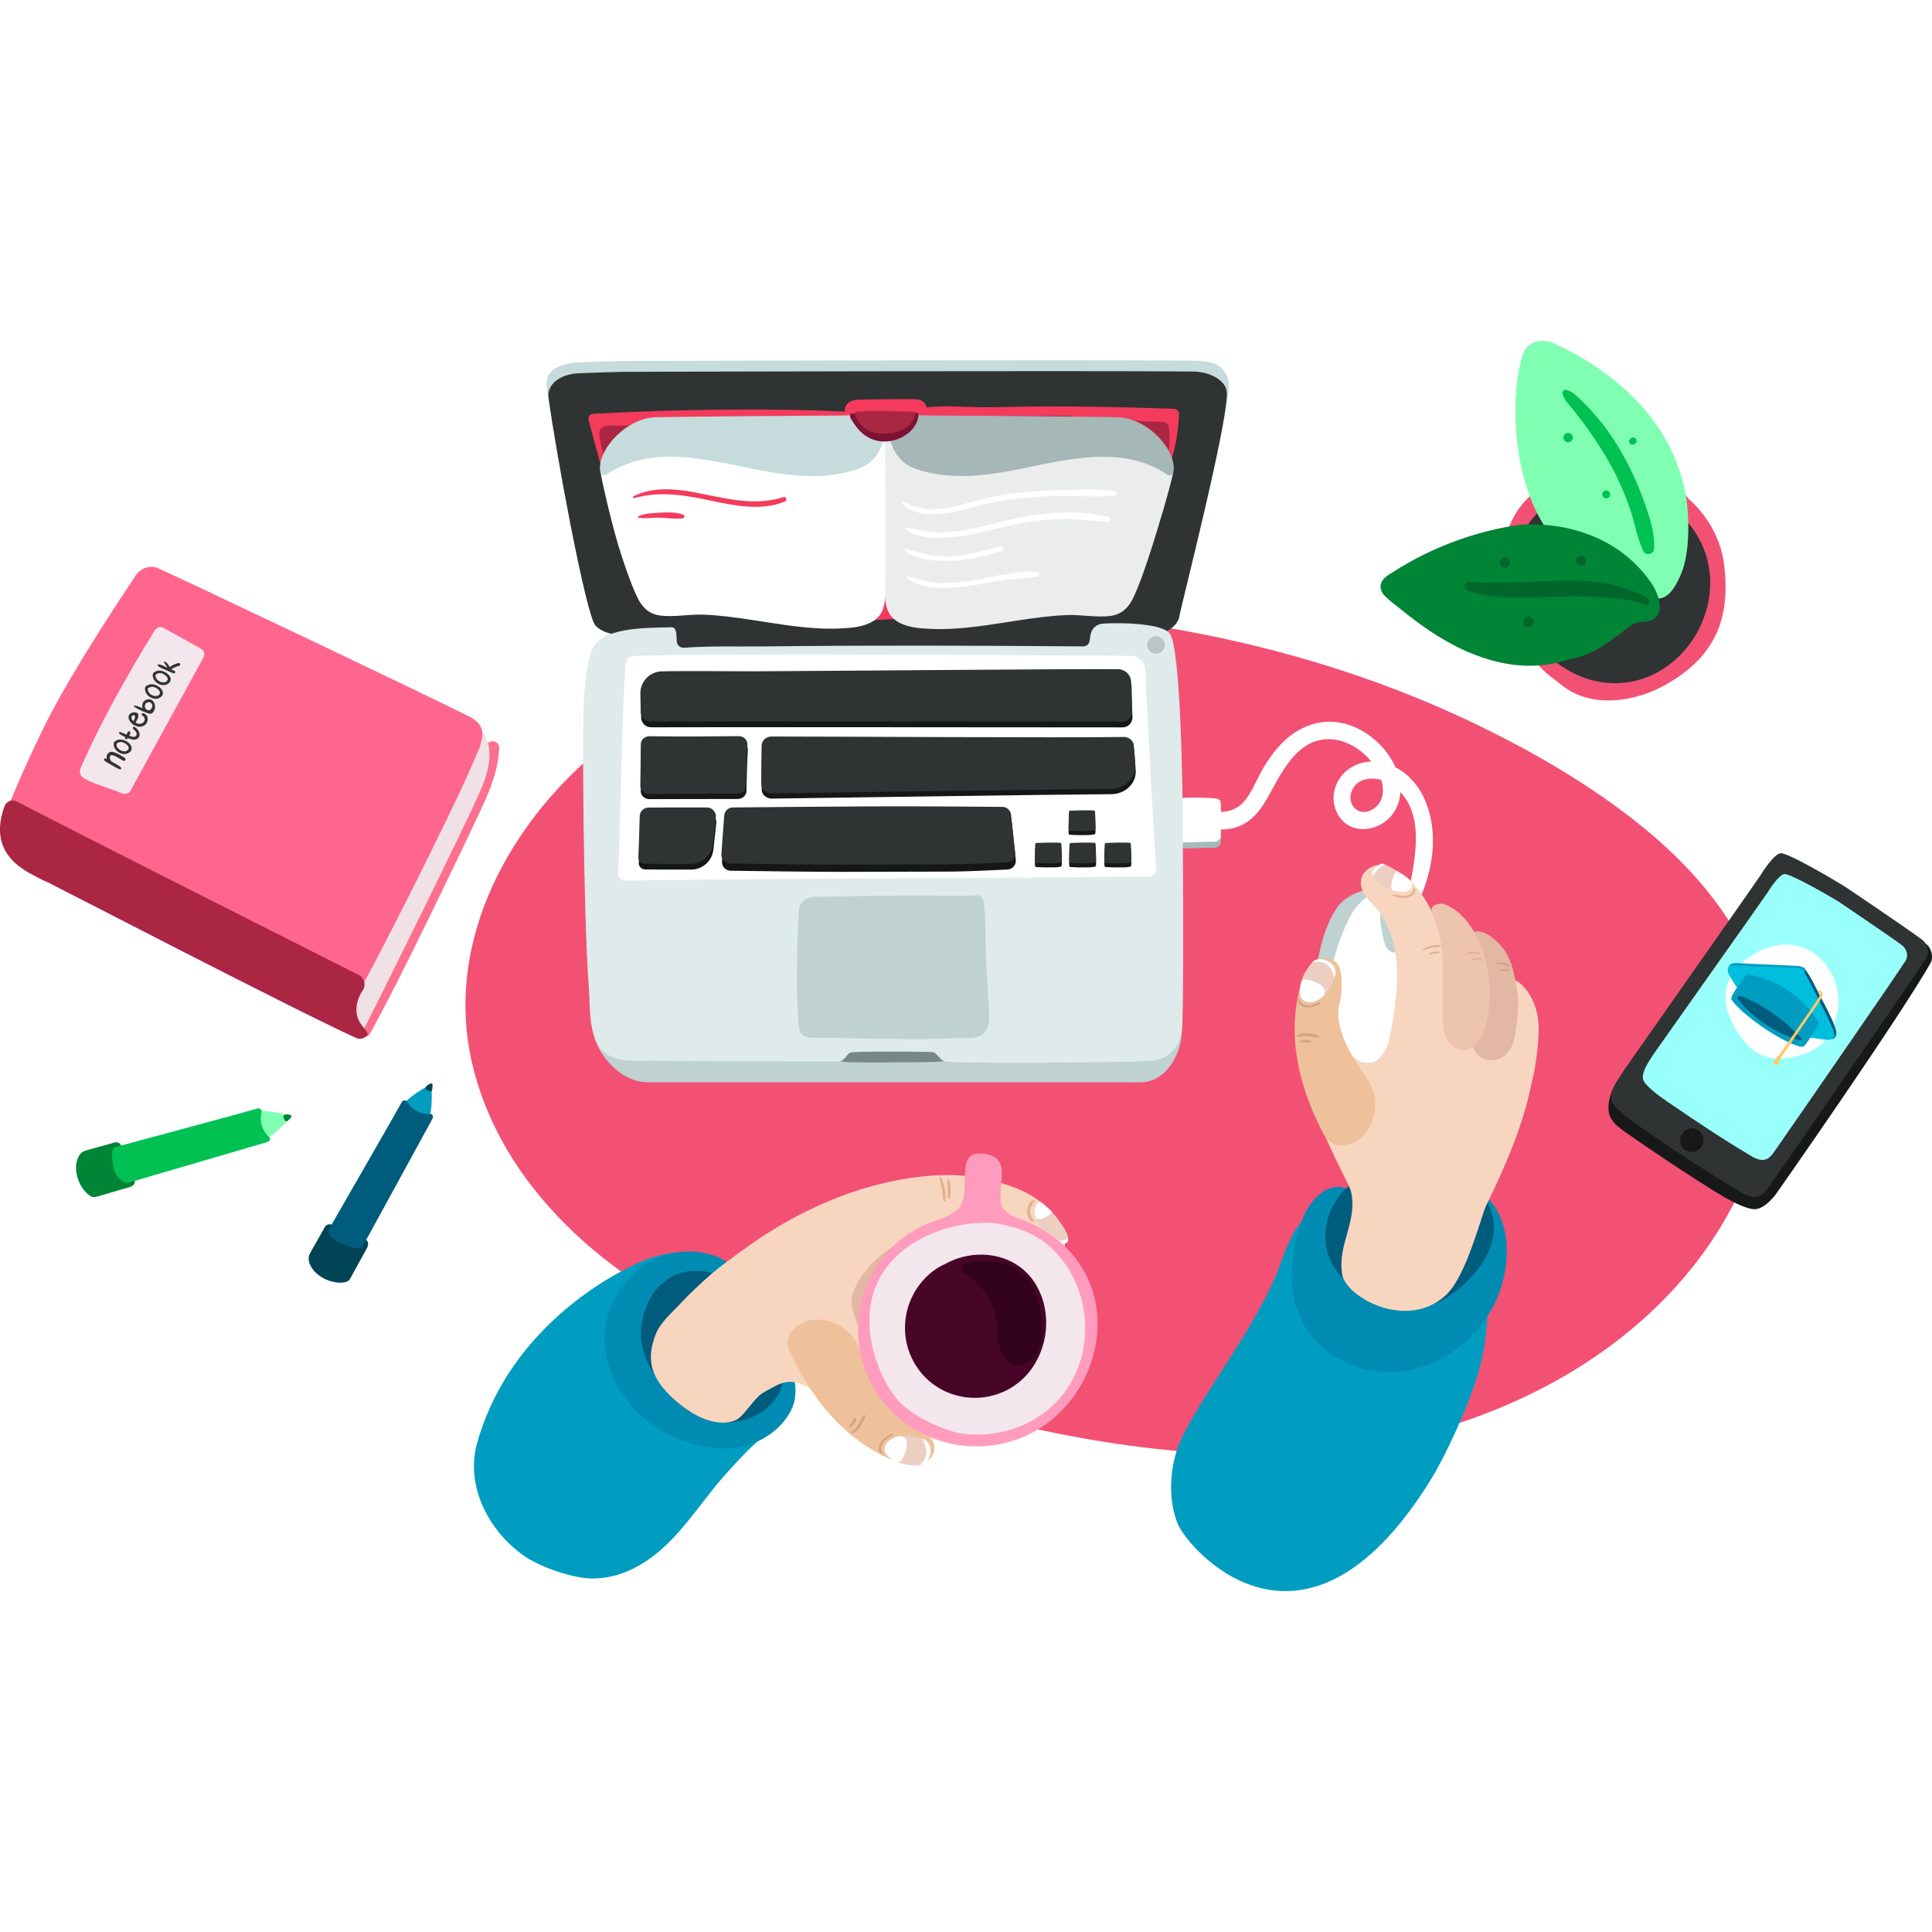 <?xml version="1.0" encoding="utf-8"?>
<!-- Generator: Adobe Illustrator 16.0.0, SVG Export Plug-In . SVG Version: 6.00 Build 0)  -->
<!DOCTYPE svg PUBLIC "-//W3C//DTD SVG 1.1//EN" "http://www.w3.org/Graphics/SVG/1.1/DTD/svg11.dtd">
<svg version="1.1" id="layer1" xmlns="http://www.w3.org/2000/svg" xmlns:xlink="http://www.w3.org/1999/xlink" x="0px" y="0px"
	 width="400px" height="400px" viewBox="0 0 400 400" enable-background="new 0 0 400 400" xml:space="preserve">
<rect fill="#FFFFFF" width="400" height="400"/>
<g>
	<path fill="#009DC1" d="M89.38,226.197c-0.014-0.59,0.357-1.606-0.485-1.457c-0.528,0.093-5.143,2.891-5.1,3.913
		c0.023,0.561,0.263,1.013,0.641,1.336c0.248,0.31,0.558,0.581,0.869,0.827c0.751,0.593,1.641,1.131,2.623,0.983
		C88.87,231.659,89.483,230.798,89.38,226.197z"/>
	<path fill="#FC708E" d="M100.558,154.787c-0.334,5.214-2.698,9.879-4.893,14.525c-2.295,4.856-4.619,9.699-6.972,14.527
		c-4.508,9.251-9.262,18.378-13.8,27.612c-0.059-0.035-0.117-0.073-0.177-0.108c-1.451-0.858-2.604,1.19-1.336,2.178
		c0.443,0.345,0.895,0.671,1.353,0.995c0.569,0.406,1.512,0.162,1.842-0.44c5.358-9.8,10.226-19.896,15.109-29.938
		c2.396-4.928,4.764-9.872,7.099-14.83c2.163-4.592,4.396-9.296,4.563-14.461C103.402,153.046,100.673,153.003,100.558,154.787z"/>
	<path fill="#F25174" d="M359.892,193.932c-5.47-9.881-13.632-18.026-22.523-24.865c-9.53-7.329-20.062-13.418-30.854-18.679
		c-22.211-10.825-46.195-17.752-70.612-21.333c-2.603-0.382-5.21-0.724-7.82-1.032c-6.711-0.324-13.44-0.313-20.159-0.305
		c-8.258,0.01-16.581-0.49-24.809,0.396c-7.459,0.803-14.838,2.738-21.767,5.607c-7.342,3.04-13.854,7.324-20.372,11.802
		c-3.43,2.357-6.954,4.562-10.806,6.164c-1.059,0.441-2.132,0.841-3.212,1.224c-1.817,1.382-3.588,2.83-5.303,4.348
		c-17.564,15.551-29.417,38.977-23.946,62.729c5.382,23.371,23.949,40.878,44.49,51.713c11.362,5.992,23.5,10.356,35.724,14.223
		c13.492,4.27,27.153,8.098,41.039,10.867c25.62,5.111,52.525,6.575,77.909-0.573c21.119-5.946,41.147-17.598,54.593-35.21
		c7.36-9.643,12.665-21.015,14.443-33.067C367.639,216.182,365.658,204.35,359.892,193.932z"/>
	<path fill="#009DC1" d="M307.624,262.015c-0.041-0.335-0.224-0.561-0.459-0.679c-0.388-0.703-1.065-1.181-2.034-1.126
		c-1.446,0.08-2.807,0.72-4.23,1.005c-1.389,0.279-2.815,0.333-4.223,0.321c-2.846-0.024-5.636-0.623-8.338-1.62
		c-5.128-1.891-9.434-5.472-14.147-8.285c-0.395-0.496-0.956-0.824-1.585-0.796c-0.456-0.064-0.864,0.119-1.153,0.44
		c-4.362,2.761-5.566,9.036-7.694,13.742c-2.572,5.688-5.809,10.945-9.102,16.117c-3.31,5.196-6.778,10.325-9.645,15.86
		c-2.738,5.291-3.535,12.854-1.122,18.635c2.048,4.909,25.799,32.938,51.939-8.626c3.604-5.73,8.327-16.199,10.276-22.899
		C308.04,277.467,308.471,268.994,307.624,262.015z"/>
	<path fill="#008CB2" d="M310.478,251.649c-5.818-13.125-30.538-5.163-31.539-5.547c-4.957-1.894-8.333,4.087-8.865,5.293
		c-0.336,0.763-0.616,1.546-0.852,2.343c-0.861,1.992-1.229,4.379-1.505,6.292c-0.453,3.127-0.46,6.309,0.296,9.393
		c1.408,5.739,5.564,10.478,10.947,12.86c11.771,5.207,25.06-1.304,30.522-12.438C311.081,266.586,313.635,258.772,310.478,251.649z
		"/>
	<path fill="#005C7C" d="M303.214,245.269c-4.343-2.989-11.775-2.605-16.429-2.129c-3.236,0.333-6.665,1.248-8.88,3.708
		c-0.813,0.903-1.79,2.372-2.32,3.576c-1.044,2.371-1.359,5.146-1.046,7.367c0.543,3.867,3.049,7.163,6.429,9.226
		c0.424,0.26,0.847,0.326,1.228,0.262c1.355,1.109,2.949,2.021,4.776,2.674c4.52,1.61,9.549,0.826,13.429-1.881
		c4.011-2.798,7.895-7.277,8.779-12.09C309.96,251.739,307.676,246.376,303.214,245.269z"/>
	<path fill="#FFFFFF" d="M296.662,173.266c-0.158-4.59-1.646-9.426-5.133-12.594c-0.785-0.712-1.666-1.324-2.606-1.806
		c-0.11-0.255-0.228-0.506-0.354-0.754c-2.096-4.13-6.346-7.568-10.927-8.454c-4.467-0.862-8.671,0.772-11.891,3.877
		c-1.789,1.726-3.261,3.817-4.477,5.976c-1.165,2.065-2.028,4.368-3.526,6.228c-3.681,4.57-10.115,0.925-14.954,2.675
		c-2.075,0.751-1.258,3.988,0.926,3.355c3.542-1.025,7.209,0.382,10.813-0.16c3.491-0.525,5.869-2.936,7.572-5.88
		c3.041-5.259,6.308-13.286,13.757-12.653c3.123,0.265,6.064,2.152,8.055,4.593c-1.458,0.041-2.909,0.433-4.247,1.261
		c-3.387,2.094-4.694,6.612-2.464,10.046c2.267,3.488,6.897,3.356,9.868,0.884c1.885-1.568,2.741-3.68,2.843-5.893
		c5.707,6.009,2.346,16.598,1.166,23.712c-0.171,1.034,1.322,1.907,1.852,0.781C295.191,183.649,296.849,178.662,296.662,173.266z
		 M283.845,167.758c-2.787,1.377-5.155-1.43-3.927-4.135c1.089-2.394,3.767-2.785,6.072-2.146
		C286.689,163.872,286.397,166.496,283.845,167.758z"/>
	<path fill="#A2BCBA" d="M251.711,173.242c-2.706,0.13-5.505,0.184-8.232-0.005c0.059,1.322,0.153,2.318,0.266,2.327
		c2.637,0.217,5.103-0.079,7.741-0.036c0.643,0.01,1.272-0.592,1.274-1.28c0-0.364-0.008-0.848-0.002-1.185
		C252.399,173.073,252.059,173.225,251.711,173.242z"/>
	<path fill="#FFFFFF" d="M252.752,166.44c-0.017-0.238-0.047-0.479-0.149-0.655c-0.123-0.212-0.37-0.348-0.637-0.425
		c-0.357-0.165-6.933-0.432-8.307,0.031c-0.412,0.14-0.253,8.894,0.085,8.921c2.637,0.217,5.103-0.079,7.741-0.036
		c0.643,0.011,1.272-0.592,1.274-1.28C252.765,170.517,252.909,168.765,252.752,166.44z"/>
	<path fill="#BFD1D0" d="M284.558,184.085c-2.882,0-6.268,1.622-7.81,3.934c-2.104,3.151-3.159,6.888-3.851,10.575
		c-1.387,7.412-1.391,15.827,1.126,23.017c0.908,2.589,2.461,5.19,5.197,6.125c2.962,1.012,6.246-0.313,8.357-2.455
		c2.437-2.473,3.538-5.918,4.397-9.195c0.953-3.634,1.67-7.384,1.885-11.139C294.313,197.023,291.926,184.085,284.558,184.085z"/>
	<path fill="#FFFFFF" d="M291.523,190.411c-0.938-2.249-2.557-4.813-5.083-5.418c-2.887-0.692-5.714,2.474-6.832,4.633
		c-4.949,9.562-5.028,17.335-3.318,25.815c0.478,2.367,2.211,4.877,4.219,6.327c2.165,1.563,3.209,1.217,5.787,0.735
		c2.757-0.515,4.255-2.499,4.881-5.124c0.75-3.141,1.223-6.363,1.529-9.576C293.237,202.208,293.74,195.726,291.523,190.411z"/>
	<path fill="#BFD1D0" d="M289.852,196.067c-0.403-1.25-0.84-2.483-1.138-3.764c-0.269-1.16-0.279-2.415-0.793-3.49
		c-0.063-0.132-0.163-0.222-0.278-0.278c-0.075-0.157-0.2-0.286-0.384-0.333c-2.311-0.595-1.339,3.459-1.151,4.565
		c0.278,1.626,0.725,5.031,3.15,4.347C289.687,196.994,289.995,196.508,289.852,196.067z"/>
	<path fill="#C6DBDB" d="M113.825,84.193c5.19,0.414,131.714,0.259,139.966,0.016c0.656-3.17,0.741-4.684,0.572-5.363
		c-0.887-3.544-3.675-4.145-7.55-4.179c-23.257-0.202-116.861,0.056-117.775,0.07c-2.508,0.039-6.086,0.165-9.302,0.294
		c-4.038,0.162-6.921,1.809-6.556,4.938C113.314,81.117,113.58,82.619,113.825,84.193z"/>
	<path fill="#BFD1D0" d="M123.097,214.781c0.713,3.097,5.016,9.29,11.017,9.29c13.986,0,99.208,0.02,101.859,0.02
		c5.834,0,8.685-6.442,8.72-10.59C239.851,213.506,124.081,214.636,123.097,214.781z"/>
	<path fill="#778786" d="M196.42,216.269c-4.136-0.011-8.27,0.142-12.413,0.088c-1.931-0.025-3.86,0.037-5.791,0.08
		c-1.901,0.042-4.001-0.074-5.753,0.729c-0.792,0.363-0.808,1.752,0,2.11c1.674,0.743,3.625,0.647,5.433,0.666
		c2.037,0.021,4.075,0.067,6.112,0.017c4.142-0.104,8.897,0.077,11.463-0.242C197.787,219.43,198.761,216.275,196.42,216.269z"/>
	<path fill="#2F3333" d="M254.016,81.356c-0.087-2.444-3.222-4.405-7.098-4.439c-23.257-0.202-116.861,0.056-117.775,0.07
		c-2.508,0.04-6.086,0.166-9.302,0.295c-4.038,0.162-6.629,2.428-6.284,5.012c1.479,11.063,7.771,45.151,9.729,47.232
		c1.161,1.233,3.319,1.959,5.593,1.979c15.361,0.129,29.625,0.114,44.415,0.129c0.508,0,18.039,0.16,21.855,0
		c2.98-0.125,40.41,0.129,43.195-0.106c3.318-0.281,5.581-2.053,5.854-4.026C244.41,125.949,254.238,87.667,254.016,81.356z"/>
	<path fill="#2F3333" d="M225.049,130.104c-22.466-0.393-44.927-0.258-67.391,0.122c-3.129,0.052-6.259,0.111-9.387,0.177
		c-3.11,0.065-6.493-0.086-9.433,1.062c-1.313,0.513-1.405,2.286,0,2.769c2.59,0.89,5.392,0.736,8.092,0.725
		c2.793-0.01,5.588-0.073,8.381-0.104c5.588-0.063,11.176-0.104,16.764-0.126c11.287-0.044,22.577,0.063,33.865,0.157
		c6.369,0.053,12.74,0.118,19.109,0.203C228.258,135.129,228.256,130.161,225.049,130.104z"/>
	<path fill="#DFEAEA" d="M244.874,169.079c-0.021-3.42-0.324-35.241-2.737-37.978c-1.012-1.148-3.645-1.673-7.244-1.954
		c-0.979-0.077-4.498-0.223-6.692-0.016c-1.153,0.108-2.107,0.941-2.373,2.069c-0.126,0.531-0.149,1.119-0.257,1.589
		c-0.141,0.616-0.69,1.049-1.321,1.044c-21.882-0.177-43.783-0.254-65.663-0.003c-5.625,0.064-11.335-0.128-16.96,0.276
		c-0.763,0.055-1.431-0.503-1.501-1.265c-0.021-0.225-0.036-0.45-0.041-0.65c-0.026-1.052-0.059-2.351-1.145-2.323
		c-5.682,0.144-15.013-0.046-16.588,5.184c-0.991,3.293-1.146,6.196-1.46,9.578c-0.371,3.975-0.158,43.964,1.023,59.917
		c0.278,3.751-0.042,8.433,1.904,11.801c1.404,2.43,4.221,3.206,6.979,3.241c14.839,0.19,28.692,0.168,43.04,0.19
		c0.508,0.001,1.241-0.851,1.656-1.409c0.224-0.303,0.565-0.492,0.94-0.515c4.046-0.238,13.671-0.122,16.481-0.054
		c0.319,0.008,0.623,0.136,0.847,0.362c0.588,0.596,1.213,1.498,1.931,1.615c2.948,0.483,40.409,0.209,43.193-0.173
		c3.319-0.453,5.583-3.324,5.854-6.52C244.953,210.571,245.034,194.951,244.874,169.079z"/>
	<path fill="#FFFFFF" d="M239.368,179.613c-0.17-0.538-2.063-36.59-2.17-38.346c-0.022-0.38-0.036-1.414-0.044-2.479
		c-0.014-1.651-1.346-2.987-2.996-2.998c-11.999-0.084-57.182-0.381-80.268-0.263c-7.637,0.039-15.274,0.054-22.909,0.291
		c-0.578,0.019-1.107,0.443-1.193,1.02c-0.139,0.167-0.232,0.385-0.256,0.637c-0.706,7.272-1.17,36.106-1.562,43.394
		c-0.042,0.776,0.688,1.419,1.427,1.427c1.563,0.017,31.44-0.349,44.477-0.398c13.602-0.051,27.203-0.093,40.807-0.222
		c7.756-0.074,15.513-0.167,23.269-0.2C238.876,181.472,239.659,180.535,239.368,179.613z"/>
	<path fill="#BFD1D0" d="M204.765,210.264c-0.113-3.835-0.407-7.364-0.614-11.196c-0.219-4.019,0.037-8.114-0.44-12.11
		c-0.096-0.81-0.659-1.681-1.607-1.608c-3.338,0.259-7.022,0.093-10.369,0.092c-3.455-0.002-6.91,0.015-10.364,0.049
		c-3.353,0.033-6.706,0.083-10.058,0.152c-0.658,0.014-1.463,0.104-2.213,0.029c-1.477-0.148-2.983,0.537-3.528,2.032
		c-0.484,1.329-0.695,16.673-0.471,20.121c0.108,1.668,0.106,3.396,0.36,5.049c0.175,1.133,0.779,1.755,1.935,1.897
		c1.645,0.205,4.323,0.044,5.983,0.111c1.841,0.076,3.683,0.098,5.525,0.125c3.479,0.05,6.958,0.095,10.437,0.134
		c3.582,0.041,7.163-0.224,10.744-0.216c1.267,0.002,2.608-0.073,3.582-1C204.672,212.968,204.804,211.573,204.765,210.264z"/>
	<path fill="#BAC6C6" d="M240.625,132.24c-0.357-0.328-0.797-0.535-1.292-0.535c-0.469,0-0.96,0.204-1.292,0.535
		c-0.35,0.35-0.514,0.807-0.535,1.292c-0.022,0.486,0.216,0.944,0.535,1.292c0.328,0.358,0.808,0.508,1.277,0.535
		c0.416,0.023,0.801-0.145,1.121-0.392c0.396-0.306,0.621-0.696,0.688-1.192C241.201,133.224,241.05,132.63,240.625,132.24z"/>
	<path fill="#61FFFF" d="M226.013,125.975c1.069-0.218,2.111-0.518,3.088-0.896c3.49-1.351,4.935-5.005,6.093-8.297
		c1.442-4.092,3.065-8.259,3.968-12.508c0.899-4.248-0.205-8.434-0.475-12.676c-1.196-0.879-2.455-1.665-3.779-2.32
		c-8.494-0.082-16.952,1.186-25.455,1.048c-4.918-0.08-9.756-0.94-14.65-1.362c-4.066-0.351-8.144-0.503-12.223-0.421
		c-0.745,0.051-1.491,0.078-2.239,0.066c-1.266-0.019-1.814-1.088-1.655-2.038c-6.694,0.011-13.142,0.022-18.858,0.035
		c0.292,0.813-0.105,1.836-1.253,1.827c-3.798-0.032-7.533-0.8-11.337-0.526c-3.461,0.25-7.043,0.778-10.451,1.442
		c-4.48,0.873-8.083,3.632-11.227,6.828c1.991,10.441,5.947,26.758,7.335,28.139c0.985,0.979,2.813,1.555,4.741,1.57
		c13.022,0.103,25.113,0.091,37.651,0.102c0.432,0,15.292,0.127,18.527,0C195.84,125.909,216.627,126.022,226.013,125.975z"/>
	<path fill="#151616" d="M210.307,178.031l-0.842-7.861c-0.098-0.913-0.86-1.607-1.778-1.616c-4.446-0.043-17.28-0.152-27.743-0.105
		c-8.957,0.041-23.246,0.176-28.081,0.223c-0.939,0.009-1.713,0.737-1.783,1.675l-0.593,7.99c-0.077,1.036,0.733,1.922,1.771,1.937
		c4.833,0.071,17.556,0.245,23.292,0.235c7.468-0.013,14.936-0.024,22.404-0.057c3.055-0.014,8.702-0.279,11.651-0.428
		C209.64,179.973,210.417,179.061,210.307,178.031z"/>
	<path fill="#2F3333" d="M210.167,176.535l-0.841-7.861c-0.099-0.912-0.861-1.607-1.778-1.616
		c-4.447-0.043-17.281-0.153-27.744-0.105c-8.957,0.04-23.246,0.176-28.08,0.223c-0.94,0.009-1.714,0.737-1.784,1.675l-0.592,7.99
		c-0.077,1.036,0.732,1.922,1.771,1.938c4.833,0.07,17.556,0.245,23.291,0.235c7.468-0.013,14.936-0.023,22.404-0.057
		c3.055-0.013,8.703-0.278,11.651-0.428C209.501,178.476,210.277,177.565,210.167,176.535z"/>
	<path fill="#151616" d="M226.814,172.022l-0.077-2.8c-0.009-0.325-0.079-0.572-0.162-0.575c-0.408-0.015-1.585-0.054-2.544-0.037
		c-0.821,0.014-2.132,0.063-2.575,0.079c-0.087,0.004-0.157,0.263-0.164,0.597l-0.054,2.845c-0.008,0.369,0.066,0.685,0.163,0.69
		c0.442,0.025,1.609,0.087,2.135,0.083c0.685-0.004,1.37-0.009,2.055-0.02c0.279-0.005,0.798-0.1,1.067-0.153
		C226.754,172.714,226.825,172.389,226.814,172.022z"/>
	<path fill="#151616" d="M226.936,178.706l-0.077-2.799c-0.009-0.325-0.079-0.572-0.163-0.575c-0.407-0.016-1.584-0.055-2.544-0.038
		c-0.82,0.015-2.131,0.063-2.574,0.08c-0.087,0.003-0.157,0.262-0.164,0.596l-0.055,2.845c-0.007,0.369,0.067,0.684,0.162,0.69
		c0.443,0.025,1.61,0.087,2.137,0.083c0.685-0.005,1.37-0.008,2.054-0.02c0.28-0.004,0.799-0.1,1.068-0.152
		C226.874,179.397,226.946,179.073,226.936,178.706z"/>
	<path fill="#151616" d="M219.842,178.706l-0.077-2.799c-0.008-0.325-0.079-0.572-0.163-0.575c-0.407-0.016-1.584-0.055-2.543-0.038
		c-0.821,0.015-2.132,0.063-2.575,0.08c-0.087,0.003-0.157,0.262-0.164,0.596l-0.054,2.845c-0.007,0.369,0.066,0.684,0.163,0.69
		c0.442,0.025,1.609,0.087,2.135,0.083c0.685-0.005,1.37-0.008,2.054-0.02c0.28-0.004,0.799-0.1,1.068-0.152
		C219.781,179.397,219.853,179.073,219.842,178.706z"/>
	<path fill="#151616" d="M234.224,178.706l-0.077-2.799c-0.009-0.325-0.079-0.572-0.163-0.575c-0.407-0.016-1.585-0.055-2.544-0.038
		c-0.822,0.015-2.132,0.063-2.574,0.08c-0.087,0.003-0.157,0.262-0.164,0.596l-0.055,2.845c-0.007,0.369,0.067,0.684,0.162,0.69
		c0.443,0.025,1.61,0.087,2.137,0.083c0.685-0.005,1.368-0.008,2.054-0.02c0.28-0.004,0.799-0.1,1.068-0.152
		C234.162,179.397,234.234,179.073,234.224,178.706z"/>
	<path fill="#2F3333" d="M226.814,171.179l-0.077-2.799c-0.009-0.325-0.079-0.572-0.162-0.575c-0.408-0.016-1.585-0.055-2.544-0.038
		c-0.821,0.015-2.132,0.063-2.575,0.08c-0.087,0.003-0.157,0.263-0.164,0.597l-0.054,2.845c-0.008,0.368,0.066,0.684,0.163,0.689
		c0.442,0.025,1.609,0.087,2.135,0.084c0.685-0.005,1.37-0.009,2.055-0.021c0.279-0.005,0.798-0.099,1.067-0.152
		C226.754,171.87,226.825,171.545,226.814,171.179z"/>
	<path fill="#2F3333" d="M226.936,177.862l-0.077-2.799c-0.009-0.325-0.079-0.572-0.163-0.576c-0.407-0.015-1.584-0.054-2.544-0.037
		c-0.82,0.014-2.131,0.063-2.574,0.08c-0.087,0.003-0.157,0.263-0.164,0.596l-0.055,2.845c-0.007,0.369,0.067,0.685,0.162,0.69
		c0.443,0.025,1.61,0.087,2.137,0.084c0.685-0.005,1.37-0.009,2.054-0.021c0.28-0.005,0.799-0.099,1.068-0.153
		C226.874,178.554,226.946,178.229,226.936,177.862z"/>
	<path fill="#2F3333" d="M219.842,177.862l-0.077-2.799c-0.008-0.325-0.079-0.572-0.163-0.576c-0.407-0.015-1.584-0.054-2.543-0.037
		c-0.821,0.014-2.132,0.063-2.575,0.08c-0.087,0.003-0.157,0.263-0.164,0.596l-0.054,2.845c-0.007,0.369,0.066,0.685,0.163,0.69
		c0.442,0.025,1.609,0.087,2.135,0.084c0.685-0.005,1.37-0.009,2.054-0.021c0.28-0.005,0.799-0.099,1.068-0.153
		C219.781,178.554,219.853,178.229,219.842,177.862z"/>
	<path fill="#2F3333" d="M234.224,177.862l-0.077-2.799c-0.009-0.325-0.079-0.572-0.163-0.576c-0.407-0.015-1.585-0.054-2.544-0.037
		c-0.822,0.014-2.132,0.063-2.574,0.08c-0.087,0.003-0.157,0.263-0.164,0.596l-0.055,2.845c-0.007,0.369,0.067,0.685,0.162,0.69
		c0.443,0.025,1.61,0.087,2.137,0.084c0.685-0.005,1.368-0.009,2.054-0.021c0.28-0.005,0.799-0.099,1.068-0.153
		C234.162,178.554,234.234,178.229,234.224,177.862z"/>
	<path fill="#151616" d="M232.403,150.598c1.164,0,2.095-0.966,2.052-2.129c-0.066-1.792-0.11-3.542-0.124-3.761
		c-0.021-0.346-0.032-1.285-0.041-2.255c-0.01-1.502-1.223-2.717-2.726-2.728c-10.917-0.076-53.711,0.329-74.715,0.436
		c-4.684,0.023-14.098-0.116-19.738,0.011c-2.519,0.056-4.508,2.151-4.434,4.67c0.032,1.102,0.055,2.35,0.07,3.705
		c0.012,1.129,0.93,2.038,2.06,2.033C147.647,150.518,213.877,150.591,232.403,150.598z"/>
	<path fill="#151616" d="M235.135,159.464c-0.103-1.503-0.204-2.711-0.297-4.028c-0.071-1.011-0.993-1.794-2.097-1.776
		c-11.8,0.196-62.08-0.1-72.898-0.093c-1.125,0.001-2.041,0.829-2.063,1.861c-0.064,2.95-0.074,4.692-0.075,8.017
		c0,1.059,0.944,1.914,2.099,1.898c18.682-0.255,56.287-0.82,70.297-0.916C233.02,164.407,235.318,162.138,235.135,159.464z"/>
	<path fill="#151616" d="M134.365,168.369c-1,0.01-1.81,0.813-1.833,1.813c-0.089,3.813-0.19,6.929-0.276,8.532
		c-0.038,0.707,0.626,1.292,1.299,1.298c0.444,0.005,4.86,0.042,9.548,0.028c2.369-0.007,4.352-1.798,4.599-4.154
		c0.184-1.746,0.399-3.709,0.596-5.471c0.123-1.098-0.735-2.058-1.84-2.059C143.305,168.354,137.479,168.338,134.365,168.369z"/>
	<path fill="#151616" d="M132.764,155.15c-0.014,2.816-0.051,5.783-0.1,8.627c-0.016,0.929,0.802,1.686,1.814,1.679
		c4.278-0.03,14.188-0.033,18.262-0.038c0.979-0.001,1.777-0.721,1.799-1.619c0.07-2.905,0.119-5.669,0.296-8.557
		c0.059-0.959-0.775-1.765-1.822-1.751c-3.918,0.05-12.777,0.126-18.411,0.016C133.596,153.486,132.768,154.227,132.764,155.15z"/>
	<path fill="#2F3333" d="M232.311,149.422c1.163,0,2.095-0.967,2.052-2.13c-0.066-1.792-0.11-3.542-0.123-3.761
		c-0.021-0.345-0.033-1.285-0.042-2.255c-0.01-1.502-1.223-2.717-2.726-2.728c-10.916-0.076-53.711,0.329-74.715,0.436
		c-4.684,0.023-14.098-0.116-19.737,0.011c-2.519,0.057-4.508,2.151-4.435,4.669c0.033,1.102,0.055,2.35,0.07,3.706
		c0.013,1.13,0.931,2.038,2.06,2.033C147.554,149.341,213.784,149.416,232.311,149.422z"/>
	<path fill="#2F3333" d="M235.042,158.386c-0.103-1.503-0.204-2.711-0.297-4.028c-0.071-1.011-0.993-1.794-2.097-1.776
		c-11.8,0.196-62.08-0.1-72.898-0.093c-1.125,0-2.041,0.829-2.063,1.861c-0.064,2.95-0.074,4.692-0.075,8.016
		c-0.001,1.059,0.944,1.915,2.098,1.899c18.682-0.255,56.287-0.82,70.297-0.917C232.928,163.328,235.226,161.06,235.042,158.386z"/>
	<path fill="#2F3333" d="M134.271,167.193c-0.999,0.01-1.81,0.813-1.833,1.813c-0.089,3.813-0.19,6.928-0.276,8.531
		c-0.038,0.707,0.626,1.292,1.299,1.299c0.444,0.004,4.859,0.042,9.548,0.028c2.37-0.007,4.352-1.798,4.6-4.154
		c0.184-1.746,0.399-3.709,0.597-5.47c0.123-1.098-0.736-2.058-1.84-2.059C143.212,167.178,137.386,167.162,134.271,167.193z"/>
	<path fill="#2F3333" d="M132.67,154.072c-0.014,2.816-0.05,5.782-0.1,8.628c-0.016,0.928,0.803,1.685,1.815,1.678
		c4.277-0.03,14.188-0.032,18.262-0.038c0.979-0.001,1.777-0.721,1.799-1.619c0.07-2.905,0.118-5.669,0.296-8.558
		c0.059-0.959-0.775-1.765-1.822-1.752c-3.918,0.051-12.777,0.127-18.411,0.017C133.502,152.408,132.675,153.148,132.67,154.072z"/>
	<path fill="#F43B5B" d="M243.093,84.647c-9.105-0.347-18.217-0.519-27.329-0.501c-4.445,0.008-8.889,0.234-13.333,0.161
		c-4.123-0.069-6.757-0.395-10.572,0.042c-0.088-0.543-0.424-1.069-0.953-1.357c-0.854-0.466-2.095-0.34-3.019-0.362
		c0,0-8.669,0.049-10.15,0.115c-0.81,0.036-1.658,0.192-2.249,0.802c-0.464,0.48-0.634,1.096-0.546,1.655
		c-1.364,0.006-2.737-0.115-4.097-0.161c-2.334-0.079-4.669-0.136-7.005-0.179c-4.559-0.084-9.119-0.092-13.679-0.055
		c-9.12,0.074-18.236,0.367-27.342,0.86c-0.65,0.035-1.15,0.616-0.972,1.276c1.029,3.806,2.063,7.61,3.088,11.417
		c0.335,1.244,2.244,0.719,1.93-0.532c-1.076-4.298,1.568-8.44,5.781-9.268c0.339-0.045,0.678-0.09,1.017-0.134
		c0.696-0.092,1.026-0.739,0.95-1.275c5.403-0.192,10.809-0.313,16.216-0.356c4.56-0.036,9.12-0.012,13.679,0.042
		c2.335,0.028,4.67,0.067,7.004,0.116c2.191,0.044,4.29,0.347,6.342-0.502c0.21-0.087,0.351-0.225,0.434-0.381
		c0.709-0.041,1.589-0.021,1.815-0.038c0.885-0.065,1.771-0.135,2.655-0.204c0.425-0.033,4.706-0.253,4.678-0.173
		c-0.264,0.755,0.808,1.35,1.335,0.777c0.003-0.004,0.006-0.008,0.009-0.012c0.096,0.055,0.204,0.095,0.323,0.105
		c4.376,0.406,8.933-0.118,13.328-0.21c4.555-0.096,9.111-0.147,13.667-0.153c1.803-0.003,3.606,0.007,5.409,0.019
		c0.162,0.188,0.398,0.322,0.711,0.347c3.636,0.29,7.221,0.972,10.7,2.077c2.908,0.923,8.26,2.549,7.492,6.586
		c-0.24,1.268,1.539,1.783,1.945,0.537c1.064-3.27,1.641-6.636,1.746-10.073C244.118,85.095,243.626,84.667,243.093,84.647z"/>
	<path fill="#F43B5B" d="M188.514,123.635c-3.116-0.169-6.226-0.149-9.34,0.063c-0.53,0.036-0.793,4.804-0.309,4.779
		c2.707-0.134,5.413-0.268,8.12-0.401C187.385,128.056,189.278,123.677,188.514,123.635z"/>
	<path fill="#EBEDED" d="M183.224,122.96c0.021,2.231,0.468,4.342,2.423,5.627c1.983,1.304,4.532,1.496,6.835,1.609
		c6.209,0.306,12.375-0.845,18.486-1.774c3.295-0.501,6.606-0.949,9.94-1.08c2.933-0.115,5.97,0.533,8.871,0.202
		c2.427-0.277,3.918-1.766,4.912-3.907c1.273-2.739,2.26-5.65,3.205-8.515c1.867-5.655,4.546-14.782,4.981-17.247
		c1.387-7.84-25.567-5.095-37.536-5.962c-3.479-0.252-6.918-0.854-10.34-1.507c-2.736-0.522-5.794-1.583-8.594-1.485
		c-2.343,0.083-3.103,0.324-3.131,2.375C183.229,94.718,183.159,116.278,183.224,122.96z"/>
	<path fill="#FFFFFF" d="M183.265,91.127c-0.028-2.052-0.752-2.212-3.096-2.294c-2.799-0.098-5.858,0.964-8.594,1.486
		c-3.422,0.653-6.861,1.255-10.34,1.507c-11.969,0.867-38.296-1.896-36.91,5.944c0.437,2.465,2.487,11.611,4.354,17.265
		c0.946,2.865,1.933,5.776,3.205,8.515c0.995,2.142,2.487,3.63,4.913,3.907c2.901,0.331,5.938-0.316,8.872-0.202
		c3.333,0.131,6.645,0.579,9.939,1.081c6.112,0.929,12.278,2.08,18.487,1.774c2.303-0.114,4.852-0.305,6.834-1.609
		c1.956-1.286,2.325-3.379,2.346-5.61C183.34,116.208,183.312,94.55,183.265,91.127z"/>
	<path fill="#FFFFFF" d="M230.853,101.684c-3.551-0.527-7.335-0.304-10.918-0.231c-3.639,0.073-7.277,0.292-10.885,0.793
		c-3.657,0.509-7.147,1.477-10.705,2.432c-4.058,1.089-7.562,1.14-11.33-0.841c-0.218-0.115-0.43,0.156-0.262,0.339
		c2.05,2.233,5.557,2.528,8.396,2.206c3.77-0.428,7.375-1.802,11.101-2.49c3.993-0.737,8.044-1.078,12.099-1.206
		c4.093-0.13,8.314,0.33,12.381-0.086C231.203,102.552,231.416,101.768,230.853,101.684z"/>
	<path fill="#FFFFFF" d="M229.415,107.012c-6.473-1.642-13.938-0.878-20.37,0.579c-3.386,0.768-6.729,1.78-10.168,2.291
		c-1.841,0.273-3.71,0.409-5.57,0.308c-1.973-0.107-3.813-0.684-5.745-0.993c-0.249-0.04-0.381,0.254-0.17,0.405
		c2.516,1.809,6.261,1.87,9.234,1.659c3.488-0.248,6.883-1.126,10.269-1.949c3.647-0.887,7.298-1.583,11.054-1.792
		c3.839-0.213,7.516,0.28,11.326,0.545C229.88,108.106,229.995,107.159,229.415,107.012z"/>
	<path fill="#FFFFFF" d="M207.195,113.114c-3.378,0.827-6.63,1.853-10.134,2.048c-3.415,0.19-6.314-0.697-9.571-1.482
		c-0.241-0.058-0.346,0.245-0.16,0.381c2.553,1.878,6.359,2.149,9.432,2.047c3.586-0.12,7.308-0.881,10.679-2.099
		C207.998,113.808,207.783,112.97,207.195,113.114z"/>
	<path fill="#FFFFFF" d="M214.797,118.495c-1.972-0.375-4.123,0.016-6.093,0.315c-2.474,0.376-4.918,0.929-7.386,1.348
		c-2.233,0.378-4.496,0.623-6.765,0.534c-2.378-0.094-4.488-0.785-6.762-1.382c-0.152-0.04-0.309,0.176-0.167,0.286
		c3.231,2.515,8.257,2.289,12.092,1.826c2.359-0.284,4.688-0.764,7.026-1.179c2.683-0.476,5.382-0.479,8.053-0.865
		C215.245,119.315,215.227,118.576,214.797,118.495z"/>
	<path fill="#AA2643" d="M133.553,88.015c-1.822-0.046-3.656,0.07-5.478,0.126c-1.01,0.03-2.758-0.243-3.588,0.523
		c-0.521,0.48-0.446,1.113-0.351,1.755c0.198,1.338,0.486,2.773,0.955,4.081c0.014,0.061,0.105,0.347,0.155,0.411
		c0.055,0.139,0.109,0.278,0.169,0.413c0.103,0.23,0.445-0.175,0.446-0.202c0.225-0.043,6.959-5.911,7.692-5.968
		C134.276,89.099,134.294,88.034,133.553,88.015z"/>
	<path fill="#AA2643" d="M242.091,89.334c-0.036-0.661,0.01-1.348-0.621-1.719c-0.77-0.452-2.102-0.259-2.961-0.314
		c-0.974-0.062-1.947-0.139-2.922-0.162c-0.361-0.079-0.723-0.156-1.084-0.235c-0.296-0.064-0.543,0.084-0.67,0.299
		c-0.129,0.078-0.175,0.26-0.088,0.372c0.017,0.164,0.105,0.322,0.293,0.431c2.805,1.622,4.996,3.742,7.009,6.254
		c0.329,0.41,0.921,0.037,0.95-0.394C242.102,92.361,242.173,90.843,242.091,89.334z"/>
	<path fill="#A5B7B6" d="M189.361,96.985c5.315,1.957,11.324,1.822,16.795,1.008c11.591-1.724,24.855-6.942,35.617,0.332
		c0.401,0.271,0.99-0.002,1.104-0.449c1.095-4.264-5.091-11.33-11.408-11.493c-3.146-0.082-6.292-0.08-9.437-0.122
		c-12.581-0.169-24.716-0.149-37.297-0.342c-0.53-0.008-0.894,0.433-0.927,0.927C183.754,87.642,183.569,94.854,189.361,96.985z"/>
	<path fill="#C6DBDB" d="M183.42,86.846c-0.034-0.494-0.398-0.936-0.927-0.927c-12.581,0.193-24.717,0.172-37.298,0.342
		c-3.145,0.042-6.291,0.04-9.436,0.122c-6.317,0.164-12.504,7.229-11.408,11.493c0.115,0.447,0.703,0.721,1.105,0.449
		c10.761-7.274,24.026-2.055,35.616-0.332c5.473,0.814,11.48,0.948,16.796-1.008C183.66,94.854,183.474,87.642,183.42,86.846z"/>
	<path fill="#7C1334" d="M189.622,85.431c-4.387,0.06-8.773,0.119-13.16,0.167c-0.528,0.006-0.605,0.563-0.29,1.068
		c0.552,0.886,2.482,4.748,6.969,4.748c3.054,0,6.553-2.025,7.019-5.277C190.21,85.79,190.021,85.426,189.622,85.431z"/>
	<path fill="#F43B5B" d="M162.229,102.915c-5.746,1.833-11.293,0.44-17.022-0.71c-4.586-0.921-9.704-1.663-14.048,0.546
		c-0.209,0.107-0.064,0.439,0.158,0.376c5.49-1.563,10.782-0.554,16.245,0.606c4.826,1.024,10.186,2.04,14.924,0.112
		C163.043,103.618,162.835,102.721,162.229,102.915z"/>
	<path fill="#F43B5B" d="M141.411,106.54c-1.518-0.583-3.405-0.467-5.005-0.378c-1.414,0.08-3.028,0.117-4.303,0.777
		c-0.098,0.05-0.082,0.225,0.032,0.246c1.391,0.252,2.857-0.021,4.271-0.011c1.606,0.012,3.315,0.354,4.898,0.154
		C141.752,107.271,141.849,106.709,141.411,106.54z"/>
	<path fill="#AA2643" d="M188.805,85.218c-2.256,0-4.017-0.1-5.989-0.125c-1.78-0.022-3.417,0-5.483,0.15
		c-0.558,0.041-0.242,0.937-0.03,1.328c1.34,2.48,3.421,3.341,6.06,3.187c2.7-0.157,5.07-1.004,5.98-3.496
		C189.458,85.951,189.677,85.218,188.805,85.218z"/>
	<path fill="#F7D5BF" d="M317.261,206.97c-0.877-1.794-2.604-4.152-4.726-4.372c-0.31-0.032-0.577,0.232-0.657,0.53
		c-0.217,0.244-0.331,0.586-0.232,1c1.158,4.872-0.119,9.599-1.149,14.349c-1.119-0.438-2.309-0.73-3.438-1.115
		c-1.354-0.463-2.693-1.083-3.912-1.867c-2.776-1.786-4.341-4.962-4.188-8.261c0.09-1.963,2.012-15.841-6.898-24.773
		c-1.237-1.239-4.598-3.359-6.273-3.364c-2.378-0.006-4.497,1.952-3.977,4.416c0.503,2.388,3.007,4.014,4.257,6.004
		c1.501,2.391,2.407,5.092,2.856,7.87c0.498,3.089,0.387,6.261,0.044,9.36c-0.343,3.091-0.771,6.304-1.565,9.315
		c-0.366,1.384-2.108,4.024-3.687,3.974c-0.543-0.018-2.649,0.414-4.2-2.239c-0.221,0.923-5.01,15.065-5.01,17.751
		c2.881,6.553,4.907,9.892,5.186,11.058c1.494,6.271-2.889,11.054-1.799,17.311c0.785,4.509,13.104,11.63,21.289,4.387
		c4.456-3.944,7.361-16.387,8.605-18.904c8.029-16.235,8.916-23.72,9.449-25.747c0.72-2.746,1.195-6.829,1.313-9.674
		C318.646,211.569,318.328,209.153,317.261,206.97z"/>
	<path fill="#E2B7A3" d="M313.847,213.232c0.306-2.511,0.732-5.151,0.324-7.68c-0.759-4.697-1.3-8.494-5.25-11.467
		c-2.955-2.224-4.396-0.9-4.494-0.713c-0.346,0.319-0.528,0.824-0.281,1.378c2.257,5.085,2.835,10.73,1.422,15.98
		c-0.567,2.108-1.503,4.353-0.396,6.528c1.018,2.001,3.311,2.787,5.32,1.901C312.859,218.117,313.559,215.588,313.847,213.232z"/>
	<path fill="#EDC4AE" d="M307.966,210.876c0.757-4.368,0.595-9.499-0.908-13.793c-1.425-4.07-3.838-8.139-7.778-9.798
		c-1.35-0.568-3.415,0.242-2.815,1.555c2.162,4.729,2.324,9.72,2.271,14.654c-0.029,2.661-0.126,5.325,0.031,7.993
		c0.115,1.947,0.434,4.169,2.307,5.335C305.052,219.302,307.477,213.701,307.966,210.876z"/>
	<path fill="#EEC19A" d="M278.376,237.147c4.014-0.604,6.27-4.538,6.357-8.307c0.097-4.097-2.567-6.508-4.545-9.848
		c-3.526-5.959-3.327-9.67-2.886-11.061c0.44-1.391,0.775-5.469,0.084-7.465c-0.6-1.732-2.447-2.478-4.124-1.843
		c-1.537,0.58-3.438,2.21-4.523,7.516c-2.254,11.001,1.354,21.187,5.351,28.769c0.776,1.474,2.341,2.412,4.001,2.271
		C278.185,237.173,278.279,237.161,278.376,237.147z"/>
	<path fill="#EDCEC3" d="M276.372,200.677c-0.211-0.485-0.949-1.667-2.553-1.999c-0.243-0.052-0.886-0.033-1.152,0.001
		c-0.545,0.073-0.965,0.514-1.422,1.09c-0.261,0.327-0.492,0.676-0.697,1.037c-0.655,0.94-1.099,2.029-1.276,3.198
		c-0.14,0.914-0.192,2.01,0.396,2.79c0.558,0.739,1.495,0.834,2.33,0.572c1.989-0.625,3.512-2.679,4.164-4.573
		C276.373,202.177,276.671,201.365,276.372,200.677z"/>
	<path fill="#FFFFFF" d="M270.948,202.907c-0.506-0.11-1.385-0.234-1.528,0.363c-0.239,0.994-0.334,1.5-0.267,2.155
		c0.098,0.954,0.235,1.558,1.201,1.933c0.792,0.306,1.753,0.065,2.462-0.282c0.559-0.272,1.31-0.791,1.461-1.479
		C274.617,204.06,272.15,203.168,270.948,202.907z"/>
	<path fill="#FFFFFF" d="M274.739,198.925c-0.83-0.387-2.149-0.563-2.861,0.142c-0.078,0.077-0.184,0.182-0.184,0.182
		s1.226-0.431,2.614,0.197c1.682,0.759,1.933,3.118,1.933,3.118s0.263-0.714,0.258-1.336
		C276.49,200.115,275.754,199.399,274.739,198.925z"/>
	<path fill="#D3A484" d="M273.138,207.519c-0.743,0.274-1.423,0.668-2.24,0.67c-0.965,0.003-1.709-0.501-1.993-1.431
		c-0.03-0.1-0.177-0.08-0.181,0.024c-0.094,2.454,3.274,1.955,4.569,1.104C273.472,207.768,273.363,207.437,273.138,207.519z"/>
	<path fill="#D3A484" d="M272.89,214.364c-1.241-0.264-3.336-0.911-4.372,0.153c-0.082,0.083,0.001,0.217,0.111,0.19
		c0.64-0.146,1.206-0.282,1.873-0.225c0.758,0.064,1.504,0.252,2.257,0.356C273.063,214.882,273.207,214.433,272.89,214.364z"/>
	<path fill="#D3A484" d="M271.288,215.462c-0.347-0.179-0.8-0.171-1.184-0.146c-0.339,0.021-0.763,0.049-0.996,0.323
		c-0.056,0.065-0.03,0.149,0.047,0.181c0.296,0.117,0.639,0.023,0.949,0.016c0.355-0.009,0.719,0.087,1.068,0.05
		C271.379,215.865,271.51,215.575,271.288,215.462z"/>
	<path fill="#EDCEC3" d="M292.062,182.469c-0.658-0.79-1.746-1.442-2.603-1.991c-0.991-0.636-2.014-1.239-3.123-1.635
		c-0.36-0.128-1.897,0.857-2.175,1.529c-0.31,0.751,0.322,1.466,0.809,1.969c1.295,1.342,3.104,2.145,4.965,2.234
		c0.706,0.034,1.588,0.009,2.099-0.561C292.452,183.547,292.458,182.944,292.062,182.469z"/>
	<path fill="#FFFFFF" d="M286.318,178.831c-0.567-0.07-1.06,0.359-1.457,0.711c-0.515,0.456-0.782,0.822-0.829,1.104
		c-0.064,0.386,0.204,0.742,0.204,0.742s0.612-1.018,1.097-1.458c0.396-0.359,1.284-0.981,1.284-0.981
		S286.403,178.842,286.318,178.831z"/>
	<path fill="#FFFFFF" d="M292.28,182.815c-0.168-0.559-0.773-0.967-1.201-1.313c-0.532-0.43-1.101-0.686-1.717-1.096
		c-0.076-0.05-0.209-0.123-0.209-0.123s-1.343,1.626-1.03,3.976c0,0,1.57,0.508,2.855,0.337
		C291.868,184.478,292.582,183.826,292.28,182.815z"/>
	<path fill="#E2B28F" d="M292.695,184.063c-0.651,2.09-2.786,1.29-4.339,1.138c-0.103-0.009-0.137,0.144-0.052,0.189
		c1.465,0.781,4.381,0.912,4.739-1.231C293.081,183.933,292.766,183.836,292.695,184.063z"/>
	<path fill="#E2B28F" d="M298.179,195.707c-1.14-0.21-2.599,0.2-3.563,0.815c-0.12,0.077-0.044,0.304,0.104,0.245
		c0.521-0.203,1.023-0.425,1.569-0.551c0.614-0.141,1.231-0.127,1.848-0.209C298.292,195.986,298.367,195.741,298.179,195.707z"/>
	<path fill="#E2B28F" d="M297.8,197.033c-0.65-0.048-1.358,0.058-1.918,0.412c-0.102,0.064-0.036,0.223,0.083,0.195
		c0.619-0.145,1.195-0.263,1.835-0.231C298.043,197.42,298.038,197.051,297.8,197.033z"/>
	<path fill="#E2B28F" d="M306.407,197.32c-0.914-0.41-2.021-0.334-2.917,0.079c-0.111,0.051-0.031,0.226,0.084,0.196
		c0.948-0.258,1.766-0.201,2.708,0.022C306.451,197.657,306.582,197.399,306.407,197.32z"/>
	<path fill="#E2B28F" d="M306.749,198.493c-0.566-0.262-1.312-0.242-1.9-0.06c-0.157,0.049-0.138,0.325,0.041,0.303
		c0.299-0.035,0.591-0.07,0.891-0.051c0.298,0.018,0.586,0.094,0.881,0.13C306.83,198.835,306.899,198.563,306.749,198.493z"/>
	<path fill="#D3A484" d="M312.647,199.774c-0.812-0.38-2.006-0.625-2.896-0.443c-0.103,0.021-0.098,0.178,0,0.203
		c0.453,0.115,0.93,0.125,1.391,0.208c0.467,0.083,0.915,0.238,1.378,0.334C312.692,200.111,312.827,199.858,312.647,199.774z"/>
	<path fill="#D3A484" d="M312.444,200.75c-0.564-0.13-1.244-0.156-1.818-0.11c-0.112,0.008-0.144,0.168-0.028,0.202
		c0.551,0.161,1.224,0.277,1.799,0.263C312.594,201.1,312.648,200.797,312.444,200.75z"/>
	<path fill="#009DC1" d="M147.458,308.513c1.919-2.416,8.971-10.516,11.818-11.875c1.553-0.741-16.098-37.184-17.105-37.272
		c-5-0.445-10.109,1.922-14.374,4.297c-4.956,2.758-23.024,13.555-29.033,35.159c-2.402,8.639,2.183,17.924,9.603,23.21
		c3.323,2.369,10.13,4.75,14.237,4.775c4.886,0.031,9.368-2.007,13.134-5.018C140.387,318.073,143.79,313.128,147.458,308.513z"/>
	<path fill="#008CB2" d="M163.744,292.079c1.608-3.091,1.058-7.001-0.682-10.337c-1.531-2.938-9.11-17.262-9.806-18.083
		c-4.33-5.107-12.12-5.738-18.066-2.806c-4.251,2.098-8.165,7.265-9.334,11.463c-2.944,10.572,4.105,21.132,14.041,25.372
		c4.896,2.089,10.434,3.064,15.477,1.329C158.851,297.821,162.031,295.373,163.744,292.079z"/>
	<path fill="#005C7C" d="M162.43,284.166c0.159-3.841-1.582-7.497-3.569-10.678c-2.312-3.701-5.155-7.267-9.209-9.133
		c-3.758-1.73-8.515-1.834-11.884,0.826c-1.583,1.251-4.414,3.841-5.038,10.017c-0.414,4.09,1.716,8.037,4.02,11.265
		c2.34,3.279,5.596,6.125,9.471,7.396C153.176,296.145,162.1,292.143,162.43,284.166z"/>
	<path fill="#E2B7A3" d="M179.002,276.992c0.906-3.228,1.917-6.426,3.041-9.584c1.125-3.163,2.433-6.241,3.682-9.354
		c0.099-0.245-0.099-0.409-0.302-0.407c-0.016-0.022-0.034-0.045-0.051-0.066c0.358-0.136,0.713-0.266,1.061-0.393
		c0.16-0.059,0.07-0.336-0.094-0.286c-2.334,0.722-4.618,1.357-6.694,2.709c-1.687,1.098-3.123,2.578-3.958,4.427
		c-0.837,1.855-0.78,3.795-0.16,5.705c0.804,2.473,1.891,4.874,2.852,7.288C178.488,277.3,178.925,277.267,179.002,276.992z"/>
	<path fill="#F7D5BF" d="M220.41,258.155c1-5.263-4.972-10.275-10.177-12.224c-5.862-2.196-11.228-2.982-17.416-2.522
		c-12.953,0.961-25.484,6.163-36.175,13.387c-0.327,0.221-6.599,4.594-9.223,6.854c-2.376,2.044-4.652,4.211-6.796,6.497
		c-1.611,1.717-3.919,3.735-4.804,5.944c-1.996,4.982-1.445,8.979,3.807,13.699c6.373,5.726,11.536,5.239,13.316,3.854
		c1.583-1.232,3.447-4.443,5.155-5.36c2.574-1.385,4.51-2.867,7.253-1.86c0.828,0.305,1.656,0.607,2.482,0.911
		c2.713,1.001,8.58,1.278,11.026-0.72c5.439-4.44-4.018-12.94-2.326-18.671c1.098-3.721,8.088-14.333,21.482-12.095
		c7.047,1.179,16.326,4.613,20.747,3.714C218.964,259.521,220.159,259.482,220.41,258.155z"/>
	<path fill="#EDCEC3" d="M221.142,256.509c-0.026-0.896-0.495-1.721-0.977-2.448c-1.775-2.68-2.978-3.813-3.483-4.138
		c-0.063-0.04-1.486-1.058-1.567-0.996c-1.691,1.279-0.632,3.821,0.21,5.257c0.901,1.535,2.519,3.567,4.521,3.33
		C220.563,257.429,221.168,257.326,221.142,256.509z"/>
	<path fill="#FFFFFF" d="M217.608,250.748c-0.425-0.432-1.9-1.878-2.273-1.892c-0.694-0.024-1.033,1.17-1.104,1.694
		c-0.079,0.596-0.047,1.795,0.764,1.871c0.923,0.087,2.086-0.724,2.739-1.298C217.897,250.982,217.727,250.867,217.608,250.748z"/>
	<path fill="#FFFFFF" d="M221.014,257.135c0.184-0.16,0.119-0.793,0.119-0.793s-0.708,0.414-1.077,0.478
		c-0.342,0.059-0.688,0.073-1.03,0.015c-0.292-0.051-0.579-0.136-0.843-0.272c-0.281-0.146-0.511-0.374-0.801-0.495
		c-0.099-0.041-0.237,0.039-0.194,0.158C217.637,257.468,220.062,257.977,221.014,257.135z"/>
	<path fill="#EEC19A" d="M164.341,275.125c2.91-2.83,7.406-2.246,10.46-0.037c3.32,2.402,3.628,5.982,5.091,9.576
		c2.611,6.413,5.688,8.5,7.062,8.99c1.374,0.49,4.822,2.691,5.995,4.448c1.017,1.525,0.493,3.447-1.027,4.4
		c-1.392,0.871-3.839,1.398-8.722-0.945c-10.122-4.861-16.049-13.897-19.669-21.665c-0.704-1.51-0.505-3.324,0.611-4.56
		C164.205,275.263,164.271,275.193,164.341,275.125z"/>
	<path fill="#EDCEC3" d="M190.356,297.672c-1.903-0.627-4.459-0.658-6.16,0.548c-0.714,0.507-1.206,1.312-0.955,2.202
		c0.266,0.94,1.169,1.562,1.981,2.003c1.039,0.565,2.173,0.872,3.318,0.919c0.413,0.054,0.829,0.081,1.247,0.073
		c0.736-0.017,1.342-0.085,1.729-0.475c0.189-0.192,0.592-0.691,0.699-0.917c0.705-1.477,0.211-2.78-0.048-3.241
		C191.801,298.13,190.974,297.875,190.356,297.672z"/>
	<path fill="#FFFFFF" d="M186.983,297.475c-0.64-0.294-1.506-0.01-2.062,0.27c-0.706,0.354-1.479,0.974-1.713,1.791
		c-0.287,0.993,0.237,1.589,0.937,2.242c0.482,0.451,1.23,0.944,1.798,0.947c0.614,0.003,0.798-0.598,1.05-1.05
		C187.535,300.698,188.412,298.136,186.983,297.475z"/>
	<path fill="#FFFFFF" d="M192.575,301.144c-0.194,0.897-0.825,1.951-1.822,2.185c-0.107,0.026-0.37,0.056-0.37,0.056
		s1.139-0.79,1.397-2.435c0.215-1.368-0.882-3.091-0.882-3.091s0.671,0.211,0.889,0.433
		C192.565,299.087,192.812,300.05,192.575,301.144z"/>
	<path fill="#D3A484" d="M184.763,297.22c-0.668,0.427-1.392,0.73-1.888,1.379c-0.586,0.768-0.635,1.665-0.066,2.453
		c0.062,0.084-0.043,0.188-0.129,0.129c-2.011-1.41,0.424-3.79,1.885-4.305C184.767,296.804,184.965,297.092,184.763,297.22z"/>
	<path fill="#D3A484" d="M179.162,293.276c-0.54,1.148-1.292,3.207-2.766,3.39c-0.116,0.014-0.172-0.133-0.085-0.206
		c0.503-0.42,0.955-0.788,1.313-1.354c0.407-0.643,0.708-1.351,1.081-2.013C178.855,292.825,179.301,292.982,179.162,293.276z"/>
	<path fill="#D3A484" d="M177.32,293.888c-0.069,0.385-0.349,0.74-0.601,1.031c-0.223,0.256-0.5,0.577-0.86,0.597
		c-0.086,0.005-0.137-0.066-0.115-0.147c0.085-0.306,0.366-0.521,0.561-0.764c0.223-0.279,0.367-0.626,0.607-0.882
		C177.053,293.572,177.364,293.643,177.32,293.888z"/>
	<path fill="#FF9CBD" d="M226.704,269.113c-1.671-7.609-7.253-13.384-14.098-16.168c-0.053-0.052-0.119-0.096-0.206-0.126
		c-1.983-0.685-4.845-1.679-5.211-3.825c-0.128-0.751-0.025-1.523-0.007-2.279c0.04-1.478,0.328-3.034,0.209-4.503
		c-0.174-2.128-1.548-3.065-3.586-3.316c-1.793-0.221-3.304,0.119-3.756,2.028c-0.575,2.423-0.027,5.231-0.771,7.748
		c-0.592,1.997-2.531,2.811-4.396,3.67c-3.928,1.132-7.572,3.189-10.447,6.133c-7.903,8.095-8.99,20.783-2.755,30.154
		c6.587,9.903,19.582,13.488,30.433,8.764C222.734,292.769,229.203,280.489,226.704,269.113z M185.666,289.286
		c-6.579-7.593-7.092-18.692-1.136-26.816c2.589-3.532,6.168-6.054,10.229-7.435c0.193,0.088,0.423,0.117,0.683,0.059
		c3.8-0.854,7.619-1.312,11.385-0.784c0.887,0.155,1.769,0.341,2.655,0.542c0.636,0.175,1.271,0.38,1.901,0.622
		c5.179,1.992,9.547,6.065,11.596,11.255c3.782,9.576-0.603,20.979-9.074,26.464C204.974,298.975,192.639,297.336,185.666,289.286z"
		/>
	<path fill="#F4E6ED" d="M224.664,275.206c0.072-6.876-2.829-13.51-8.198-17.85c-2.889-2.335-8.322-4.2-12.32-4.191
		c-9.499,0.022-19.818,4.739-23.076,13.82c-2.561,7.142-0.246,16.43,4.34,22.322c3.033,3.896,10.593,7.156,14.047,7.539
		C212.965,298.343,224.519,289.096,224.664,275.206z"/>
	<path fill="#470627" d="M209.339,287.325c7.099-4.254,9.398-14.35,5.09-21.439c-4.002-6.583-12.536-7.645-18.703-4.217
		c-0.99,0.442-1.92,0.994-2.755,1.658c-6.006,4.779-7.411,13.411-3.101,19.771C194.202,289.492,202.763,291.265,209.339,287.325z"/>
	<path fill="#33031D" d="M215.718,272.857c-0.633-4.021-1.612-7.575-4.637-9.611c-3.063-2.313-8.073-2.654-11.302-1.617
		c-0.781,0.251-0.986,1.547-0.252,1.979c4.468,2.626,6.863,7.005,6.976,12.144c0.067,3.001,1.256,8.139,5.506,6.751
		C215.764,281.276,216.2,275.923,215.718,272.857z"/>
	<path fill="#E2B28F" d="M214.01,252.702c-0.389-0.742-0.861-1.315-0.739-2.217c0.103-0.75,0.566-1.245,0.95-1.854
		c0.062-0.097-0.058-0.203-0.151-0.174c-1.74,0.539-1.896,3.727-0.316,4.537C213.944,253.092,214.096,252.866,214.01,252.702z"/>
	<path fill="#E2B28F" d="M195.752,248.558c0.154-0.838-0.021-1.767-0.195-2.591c-0.154-0.734-0.33-1.598-0.779-2.214
		c-0.091-0.126-0.265-0.007-0.246,0.121c-0.001,0-0.002,0-0.004,0c0.046,0.777,0.364,1.564,0.498,2.338
		c0.136,0.783,0.13,1.599,0.31,2.37C195.394,248.825,195.71,248.785,195.752,248.558z"/>
	<path fill="#E2B28F" d="M196.697,248.024c0.164-0.661,0.155-1.346,0.111-2.022c-0.037-0.559-0.008-1.469-0.445-1.877
		c-0.031-0.028-0.093-0.039-0.117,0.008c-0.256,0.505-0.035,1.255-0.015,1.799c0.024,0.688-0.028,1.376,0.024,2.062
		C196.271,248.221,196.643,248.24,196.697,248.024z"/>
	<g>
		<path fill="#171919" d="M334.75,223.925c-1.325,2.026-2.452,5.679-1.166,7.69c0.793,1.24,0.874,1.155,1.992,2.086
			c1.313,1.092,15.483,10.698,21.403,14.143c1.391,0.811,4.743,2.599,6.407,2.503c1.57-0.091,3.082-1.59,4.138-2.898
			c0.413-0.513,25.68-36.664,32.171-48.055c0.704-1.235,0.133-3.273-1.018-4.042C394.026,192.243,336.479,225.071,334.75,223.925z"
			/>
		<path fill="#2F3333" d="M382.435,183.863c-1.214-0.82-12.236-7.398-13.787-7.208c-0.65,0.08-1.474,0.881-2.443,2.084
			c-0.265,0.327-1.169,1.534-1.626,2.359c-0.24,0.434-28.088,40.071-28.341,40.46c-1.324,2.041-3.65,5.291-2.186,7.112
			c0.924,1.147,1.911,1.905,3.029,2.834c1.313,1.094,15.483,10.699,21.403,14.144c1.391,0.81,2.967,2.057,4.626,2.185
			c1.198,0.093,2.154-0.714,2.834-1.679c3.66-5.194,32.401-46.839,32.94-47.915c0.643-1.282,0.178-2.775-0.885-3.645
			C397.164,193.91,391.608,190.069,382.435,183.863z"/>
		<path fill="#99FFFA" d="M380.873,186.813c-1.012-0.684-10.156-6-11.448-5.842c-0.543,0.066-1.229,0.735-2.038,1.738
			c-0.22,0.272-0.974,1.279-1.355,1.967c-0.2,0.362-23.468,33.244-23.679,33.569c-1.105,1.702-3.044,4.41-1.822,5.93
			c0.77,0.957,1.594,1.588,2.524,2.363c1.096,0.912,12.912,8.922,17.847,11.793c1.16,0.676,2.475,1.715,3.859,1.822
			c0.999,0.077,1.795-0.595,2.363-1.399c3.051-4.331,27.026-39.051,27.476-39.949c0.536-1.069,0.148-2.314-0.737-3.04
			C393.165,195.196,388.522,191.987,380.873,186.813z"/>
		<path fill="#FFFFFF" d="M379.808,211.608c0.181-1.008,1.834-3.852-0.119-9.046c-0.35-0.929-1.176-2.139-1.742-2.923
			c-0.873-1.208-2.026-2.114-3.449-2.895c-4.06-2.228-8.793-1.055-12.41,1.467c-4.03,2.81-5.943,7.135-4.16,11.846
			c0.578,1.528,1.37,3.086,2.373,4.472c1.866,2.816,4.968,4.889,8.391,4.604C373.404,219.057,378.915,216.583,379.808,211.608z"/>
		<path fill="#171919" d="M352.686,236.197c0.023-0.856-0.358-1.693-1.084-2.176c-0.353-0.234-0.782-0.389-1.206-0.415
			c-0.732-0.046-1.574,0.283-1.959,0.94c-0.006,0.008-0.01,0.018-0.015,0.025c-0.327,0.385-0.539,0.872-0.578,1.375
			c-0.067,0.826,0.317,1.724,1.034,2.174c0.738,0.464,1.639,0.541,2.429,0.164C352.098,237.909,352.661,237.078,352.686,236.197z"/>
		<g>
			<path fill="#005C7C" d="M379.891,212.589c-0.51-1.447-1.221-2.837-1.914-4.203c-0.699-1.381-1.421-2.751-2.136-4.123
				c-0.685-1.312-1.343-2.692-2.316-3.82c-0.251-0.291-0.633,0.055-0.435,0.359c1.361,2.092,2.445,4.339,3.592,6.553
				c0.557,1.074,1.109,2.152,1.621,3.249c0.256,0.55,0.498,1.104,0.731,1.661c0.301,0.717,1.035,1.83,0.295,2.531
				c-0.145,0.137,0.005,0.414,0.198,0.309C380.482,214.582,380.191,213.438,379.891,212.589z"/>
			<path fill="#009DC1" d="M372.251,199.985c-1.954-0.074-3.937-0.188-5.891-0.276c-1.941-0.089-3.883-0.184-5.826-0.265
				c-0.9-0.038-2.624-0.331-2.656,1.03c-0.006,0.204,0.323,0.3,0.371,0.076c0.21-0.964,3.161-0.42,3.828-0.39
				c1.235,0.056,2.472,0.113,3.707,0.17c1.178,0.054,2.354,0.108,3.53,0.162c0.647,0.029,1.295,0.059,1.941,0.089
				c0.161,0.007,2.015,0.231,1.821,0.404c-0.303,0.273,0.102,0.753,0.409,0.485C374.422,200.651,373.128,200.018,372.251,199.985z"
				/>
			<path fill="#00BEDD" d="M379.814,214.102c-0.726-2.355-5.856-12.227-6.397-13.131c-0.188-0.318-0.618-0.506-1.109-0.529
				c-1.685-0.08-3.369-0.146-5.054-0.21c-0.252-0.018-7.652-0.269-8.656-0.304c-0.961-0.034-1.114,0.914-0.636,1.815
				c2.236,4.211,5.51,7.495,8.898,9.75c3.335,2.217,5.781,3.208,11.167,3.772C378.949,215.363,380.116,215.084,379.814,214.102z"/>
			<path fill="#009DC1" d="M359.857,204.13c-0.14,0.21-1.516,2.077-1.398,2.709c0.083,0.438,1.915,2.687,6.679,5.953
				c4.602,3.154,7.778,4.135,8.151,3.924c0.234-0.134,0.372-0.3,0.543-0.483c0.203-0.217,1.849-2.662,2.396-3.712
				c0.129-0.247,0.355-0.51,0.304-0.847c-0.037-0.243-1.945-3.584-6.181-6.487c-4.08-2.796-8.048-3.494-8.642-3.384
				C361.525,201.838,360.921,202.548,359.857,204.13z"/>
			<path fill="#005C7C" d="M372.856,214.894c-1.196-1.306-3.165-3.32-6.137-5.357c-2.384-1.635-5.988-3.406-6.536-3.315
				c-0.46,0.076-0.568,0.284-0.435,0.485c2.128,3.203,7.851,7.384,12.8,8.636C372.8,215.406,373.06,215.114,372.856,214.894z"/>
			<path fill="#FFC866" d="M368.264,220.256c0.089-0.238,0.098-0.484,0.03-0.721c0.062-0.013,0.125-0.04,0.185-0.087
				c0.127-0.102,0.172-0.235,0.168-0.365c0.001-0.002,0.002-0.002,0.002-0.003c1.875-2.733,3.74-5.474,5.608-8.21
				c0.899-1.316,1.922-2.608,2.709-3.996c0.321-0.565,0.618-1.332-0.003-1.758c-0.143-0.099-0.387-0.055-0.498,0.034
				c-0.131,0.104-0.046,0.274,0.083,0.269c0.717-0.039-0.067,1.23-0.156,1.375c-0.16,0.258-0.351,0.507-0.524,0.757
				c-0.378,0.543-0.755,1.087-1.109,1.646c-0.008,0.012-0.01,0.023-0.014,0.035c-0.646,0.933-1.293,1.864-1.938,2.797
				c-1.532,2.213-3.072,4.421-4.602,6.636c-0.048,0.005-0.098,0.012-0.149,0.034c-0.021,0.008-0.04,0.021-0.055,0.038
				c-0.035,0.006-0.07,0.021-0.104,0.051c-0.115,0.107-0.148,0.238-0.129,0.359c-0.193,0.185-0.365,0.388-0.55,0.584
				c-0.171,0.181,0.064,0.478,0.254,0.301c0.024-0.021,0.05-0.044,0.074-0.067c-0.035,0.093-0.07,0.187-0.106,0.279
				c-0.108,0.283,0.316,0.417,0.439,0.151c0.007-0.015,0.011-0.028,0.018-0.043C368.011,220.447,368.194,220.439,368.264,220.256z"
				/>
		</g>
	</g>
	<path fill="#EFE1E5" d="M98.308,149.693c-1.146-0.983-27.579,55.136-28.177,55.624c0.752,0.844,3.048,6.923,4.975,8.184
		c3.301-6.387,21.161-42.463,24.358-49.782C102.653,156.421,101.458,152.393,98.308,149.693z"/>
	<path fill="#FF668E" d="M8.766,151.209c-0.823,1.692-8.432,17.464-7.909,19.403c0.219,0.813,1.39,1.714,3.097,2.73
		c0.465,0.276,2.165,1.207,3.298,1.64c0.595,0.228,57.342,27.905,57.885,28.156c2.838,1.313,7.395,3.684,9.447,1.486
		c1.292-1.382,20.024-38.506,23.331-46.665c0.778-1.917,2.077-4.149,1.938-6.286c-0.1-1.541-1.3-2.61-2.652-3.3
		c-7.274-3.712-63.285-30.344-64.751-30.834c-1.748-0.585-3.564,0.279-4.478,1.789C27.252,120.516,14.994,138.406,8.766,151.209z"/>
	<path fill="#AA2643" d="M76.119,214.176c0.007-0.95-2.083-2.041-2.304-4.641c-0.153-1.804,0.539-3.369,1.292-4.5
		c0.73-1.098,0.332-2.584-0.844-3.178c-11.708-5.911-60.88-30.72-70.785-35.918c-0.966-0.507-2.167-0.054-2.54,0.971
		c-2.983,8.224,1.721,12.072,5.731,14.161c0.479,0.249,2.165,1.207,3.298,1.639c0.523,0.201,50.892,26.34,63.755,32.188
		C74.648,215.319,75.642,214.934,76.119,214.176z"/>
	<path fill="#F4E6ED" d="M41.636,134.31c-2.583-1.437-5.163-2.878-7.752-4.303c-0.638-0.352-1.428-0.147-1.813,0.475
		c-5.613,9.077-10.916,18.478-15.264,28.234c-0.274,0.614-0.697,1.804,0.874,2.601c2.71,1.375,4.756,1.714,7.476,2.923
		c0.648,0.288,1.514,0.092,1.827-0.479c5.041-9.209,10.094-18.411,15.133-27.62C42.458,135.517,42.284,134.669,41.636,134.31z"/>
	<g>
		<path fill="#2F3333" d="M23.852,155.828c-0.447-0.181-0.934-0.284-1.347,0.034c-0.476,0.366-0.521,0.853-0.339,1.287
			c-0.098-0.045-0.196-0.091-0.297-0.129c-0.243-0.09-0.448,0.282-0.252,0.445c0.477,0.395,1.046,0.669,1.582,0.978
			c0.532,0.306,1.054,0.664,1.648,0.833c0.207,0.059,0.357-0.217,0.206-0.363c-0.442-0.431-1.016-0.705-1.546-1.012
			c-0.167-0.097-0.332-0.197-0.498-0.296c-0.151-0.213-0.273-0.463-0.287-0.715c-0.035-0.637,0.508-0.596,0.941-0.408
			c0.645,0.278,1.239,0.661,1.844,1.013c0.374,0.218,0.692-0.353,0.33-0.583C25.204,156.507,24.548,156.109,23.852,155.828z"/>
		<path fill="#2F3333" d="M23.96,153.397c-0.704,0.221-0.394,1.341-0.031,1.792c0.656,0.817,1.852,1.276,2.788,0.636
			C28.53,154.588,25.413,152.296,23.96,153.397z M26.502,155.238c-0.432,0.507-1.228,0.334-1.709,0.008
			c-0.525-0.355-0.758-0.792-0.636-1.329c0.496-0.292,0.974-0.41,1.545-0.122C26.208,154.051,26.976,154.682,26.502,155.238z"/>
		<path fill="#2F3333" d="M27.768,150.481c-0.177-0.068-0.364,0.184-0.252,0.335c0.195,0.266,0.5,0.447,0.665,0.732
			c0.243,0.42,0.103,0.985-0.483,1.014c-0.165,0.008-0.339-0.049-0.495-0.092c-0.151-0.042-0.296-0.095-0.442-0.148
			c0.092-0.178,0.172-0.364,0.216-0.555c0.073-0.313-0.379-0.514-0.537-0.214c-0.092,0.175-0.17,0.359-0.25,0.542
			c-0.434-0.187-0.861-0.387-1.309-0.541c-0.179-0.062-0.327,0.203-0.184,0.326c0.362,0.312,0.799,0.549,1.253,0.741
			c-0.041,0.11-0.063,0.223-0.038,0.349c0.017,0.085,0.11,0.119,0.186,0.105c0.153-0.028,0.268-0.134,0.363-0.257
			c0.123,0.043,0.245,0.085,0.365,0.124c0.493,0.159,1.089,0.324,1.567,0.034C29.459,152.328,28.665,150.828,27.768,150.481z"/>
		<path fill="#2F3333" d="M29.632,147.665c-0.268-0.059-0.43,0.315-0.182,0.455c0.615,0.347,0.724,1.123,0.096,1.552
			c-0.463,0.316-1.046,0.205-1.503-0.066c0.526-0.762,1.118-2.033-0.083-2.108c-1.209-0.076-1.729,0.889-1.043,1.855
			c0.151,0.214,0.342,0.408,0.557,0.574c0.007,0.098,0.098,0.17,0.187,0.134c0.729,0.476,1.671,0.614,2.388,0.001
			C30.851,149.378,30.788,147.918,29.632,147.665z M27.225,148.469c0.031-0.311,0.261-0.427,0.548-0.379
			c0.229,0.171,0.247,0.325,0.166,0.523c-0.094,0.232-0.165,0.475-0.273,0.709C27.376,149.058,27.181,148.903,27.225,148.469z"/>
		<path fill="#2F3333" d="M30.258,144.891c-0.739,0.305-0.947,1.067-0.748,1.719c-0.518-0.211-1.037-0.424-1.585-0.545
			c-0.174-0.038-0.26,0.19-0.114,0.285c0.761,0.493,1.706,0.925,2.592,1.235c0.038,0.015,0.075,0.032,0.115,0.043
			c0.005,0.001,0.008,0.001,0.012,0.002c0.075,0.025,0.152,0.056,0.226,0.08c0.591,0.188,0.919-0.08,1.175-0.62
			C32.466,145.959,31.665,144.31,30.258,144.891z M29.986,146.211c-0.004-0.515,0.511-0.967,1.016-0.812
			c0.125,0.038,0.218,0.103,0.297,0.174c0.323,0.294,0.32,0.682,0.114,1.018c-0.15,0.245-0.38,0.627-0.94,0.405
			C30.187,146.831,30.021,146.572,29.986,146.211z"/>
		<path fill="#2F3333" d="M32.037,139.128c-0.703,0.22-0.393,1.341-0.03,1.792c0.656,0.817,1.851,1.276,2.788,0.636
			C36.607,140.318,33.491,138.027,32.037,139.128z M34.58,140.969c-0.432,0.507-1.228,0.334-1.709,0.009
			c-0.525-0.355-0.758-0.792-0.636-1.33c0.496-0.292,0.974-0.41,1.545-0.122C34.286,139.781,35.054,140.412,34.58,140.969z"/>
		<path fill="#2F3333" d="M30.437,141.956c-0.703,0.22-0.393,1.341-0.03,1.792c0.656,0.817,1.851,1.276,2.788,0.636
			C35.006,143.146,31.89,140.854,30.437,141.956z M32.979,143.796c-0.432,0.507-1.228,0.334-1.709,0.008
			c-0.525-0.355-0.758-0.791-0.636-1.329c0.496-0.292,0.974-0.41,1.545-0.122C32.685,142.609,33.453,143.24,32.979,143.796z"/>
		<path fill="#2F3333" d="M36.95,137.272c-0.645,0.156-1.28,0.42-1.796,0.842c-0.272-0.448-0.563-0.896-1.024-1.164
			c-0.113-0.066-0.229,0.065-0.173,0.174c0.209,0.4,0.503,0.742,0.729,1.131c-0.129-0.058-0.257-0.116-0.386-0.174
			c-0.488-0.221-0.963-0.499-1.502-0.538c-0.155-0.012-0.224,0.2-0.122,0.3c0.395,0.387,0.965,0.568,1.464,0.792
			c0.577,0.259,1.152,0.521,1.735,0.767c0.317,0.134,0.593-0.321,0.27-0.476c-0.235-0.113-0.472-0.221-0.709-0.33
			c0.529-0.329,1.047-0.606,1.671-0.76C37.474,137.748,37.316,137.184,36.95,137.272z"/>
	</g>
	<path fill="#014456" d="M76.048,256.947c-0.428-0.666-0.92,0.409-1.149,0.991c-2.333-0.426-4.64-1.381-6.327-2.833
		c0.093-0.194,0.187-0.39,0.278-0.584c0.076-0.163,0.175-0.334,0.149-0.521c-0.049-0.348-0.436-0.528-0.754-0.527
		c-0.62,0.003-1.018,0.46-1.22,0.99c-1.326,2.319-2.331,4.088-2.832,4.998c-0.301,0.547-0.379,1.188-0.212,1.788
		c0.838,3.02,4.933,4.81,7.563,4.196c0.414-0.097,0.765-0.364,0.969-0.737c0.509-0.93,1.697-3.099,3.281-5.993
		c0.005-0.009,0.006-0.018,0.01-0.025C76.163,258.167,76.371,257.45,76.048,256.947z"/>
	<path fill="#005C7C" d="M89.092,230.625c-1.75,0.171-3.755-0.755-4.74-2.462c-0.261-0.451-0.908-0.459-1.161-0.001
		c-2.258,4.078-10.109,17.66-15.105,26.36c-0.197,0.344-0.19,0.776,0.043,1.097c0.71,0.979,2.019,1.574,3.075,2.029
		c0.967,0.417,1.939,0.717,2.922,0.832c0.414,0.048,0.815-0.168,1.016-0.534c4.967-9.073,12.488-22.815,14.414-26.351
		C89.772,231.199,89.542,230.582,89.092,230.625z"/>
	<path fill="#014456" d="M89.523,225.211c0.022-0.251,0.02-0.504,0.01-0.756c-0.004-0.107-0.114-0.156-0.208-0.141
		c-0.002,0-0.004-0.001-0.006-0.001c-0.527,0.056-1.774,0.845-0.905,1.35c0.234,0.138,0.752,0.439,0.973,0.146
		C89.504,225.655,89.507,225.397,89.523,225.211z"/>
	<path fill="#80FFB3" d="M59.086,232.487c0.408-0.426,1.221-1.028,0.52-1.519c-0.438-0.307-5.513-1.447-6.207-0.693
		c-0.38,0.413-0.529,0.902-0.491,1.398c-0.043,0.395-0.017,0.805,0.03,1.199c0.112,0.95,0.361,1.96,1.159,2.549
		C54.864,235.988,55.905,235.813,59.086,232.487z"/>
	<path fill="#008435" d="M27.915,244.804c0.169-0.774-0.939-0.361-1.513-0.112c-1.349-1.949-2.305-4.257-2.472-6.477
		c0.204-0.071,0.408-0.143,0.611-0.217c0.169-0.062,0.36-0.111,0.473-0.262c0.211-0.281,0.065-0.683-0.16-0.906
		c-0.441-0.438-1.045-0.395-1.563-0.162c-2.578,0.701-4.539,1.242-5.537,1.532c-0.599,0.173-1.107,0.571-1.414,1.112
		c-1.542,2.729,0.088,6.89,2.381,8.316c0.361,0.224,0.798,0.283,1.206,0.164c1.018-0.298,3.392-0.992,6.559-1.918
		c0.009-0.002,0.017-0.008,0.025-0.011C27.134,245.747,27.789,245.388,27.915,244.804z"/>
	<path fill="#00C152" d="M55.751,235.415c-1.358-1.118-2.121-3.189-1.611-5.092c0.136-0.505-0.317-0.967-0.819-0.823
		c-4.481,1.288-19.635,5.34-29.32,7.96c-0.383,0.104-0.683,0.415-0.745,0.807c-0.19,1.193,0.107,3.271,0.532,4.339
		c0.39,0.979,0.781,1.309,1.54,1.919c0.325,0.262,0.841,0.464,1.241,0.347c9.929-2.904,24.963-7.304,28.825-8.441
		C55.827,236.302,56.1,235.702,55.751,235.415z"/>
	<path fill="#008435" d="M59.867,231.772c0.176-0.181,0.333-0.378,0.484-0.579c0.065-0.087,0.01-0.193-0.073-0.242
		c-0.001-0.001-0.002-0.002-0.003-0.003c-0.445-0.289-1.909-0.464-1.554,0.478c0.095,0.253,0.307,0.813,0.662,0.726
		C59.573,232.105,59.737,231.907,59.867,231.772z"/>
	<g>
		<path fill="#F25174" d="M357.024,117.363c-0.776-7.325-5.137-12.098-7.43-14.088c-0.737-1.115-1.737-2.067-2.956-2.819
			c-2.546-1.571-5.594-1.886-8.497-2.228c-6.122-0.722-12.434-1.065-18.002,2.052c-10.906,6.106-10.7,19.853-6.35,30.073
			c1.174,2.759,2.704,5.167,4.735,7.376c1.036,1.125,2.141,2.121,3.387,3.004c0.345,0.246,0.683,0.524,1.03,0.788
			c6.449,5.568,15.9,3.568,21.668,0.383C355.893,135.675,358.068,127.215,357.024,117.363z"/>
		<path fill="#2F3333" d="M354.068,121.396c0.355-9.063-5.755-17.001-14.207-19.475c-1.381-0.64-2.826-1.153-4.357-1.492
			c-5.017-1.113-9.804,0.079-13.96,3.053c-4.047,2.897-7.218,6.843-7.981,11.866c-0.729,4.806,0.302,9.948,2.472,14.266
			c4.052,8.06,13.114,13.415,22.189,11.418C347.298,139.037,353.71,130.518,354.068,121.396z"/>
		<g>
			<path fill="#80FFB3" d="M347.907,119.168c2.308-5.095,1.646-13.526,1.176-16.362c-1.699-10.244-8.669-22.991-27.211-31.656
				c-1.83-0.856-4.451-0.901-5.884,0.925c-0.634,0.807-0.897,1.81-1.138,2.787c-0.314,1.275-0.554,2.571-0.729,3.872
				c-0.318,2.35-0.43,4.731-0.383,7.102c0.175,8.969,2.255,18.788,8.032,25.892c3.243,3.99,7.588,7.14,12.634,8.361
				c0.26,0.063,2.573,1.089,3.441,1.541c1.387,0.721,2.785,1.632,4.278,2.11C345.203,124.726,346.851,121.498,347.907,119.168z"/>
			<path fill="#00C152" d="M342.43,113.785c0.316-3.236-0.85-6.499-1.896-9.536c-1.073-3.12-2.41-6.155-3.971-9.062
				c-1.552-2.892-3.313-5.667-5.415-8.191c-1.01-1.212-2.036-2.437-3.174-3.531c-1.045-1.005-2.298-2.463-3.779-2.755
				c-0.48-0.095-0.813,0.344-0.71,0.788c0.32,1.385,1.662,2.58,2.506,3.684c0.954,1.25,1.938,2.471,2.836,3.764
				c1.765,2.542,3.467,5.131,4.927,7.86c1.45,2.709,2.678,5.53,3.681,8.434c1.023,2.96,1.479,6.138,2.859,8.946
				C340.73,115.075,342.335,114.763,342.43,113.785z"/>
			<path fill="#00C152" d="M325.374,91.244c0.008-0.01,0.018-0.02,0.026-0.029c0.174-0.186,0.242-0.439,0.241-0.688
				c-0.003-0.306-0.185-0.581-0.43-0.746c-0.217-0.146-0.449-0.195-0.706-0.148c-0.32,0.058-0.527,0.239-0.693,0.511
				c-0.007,0.011-0.014,0.022-0.021,0.034c-0.113,0.188-0.13,0.521-0.055,0.723c0.076,0.207,0.199,0.374,0.384,0.498
				C324.52,91.668,325.043,91.598,325.374,91.244z"/>
			<path fill="#00C152" d="M333.37,102.323c-0.018-0.353-0.297-0.711-0.656-0.77c-0.01-0.001-0.02-0.003-0.029-0.004
				c-0.44-0.072-0.833,0.184-0.944,0.618c-0.003,0.009-0.005,0.019-0.008,0.028c-0.033,0.133-0.014,0.292,0.021,0.422
				c0.048,0.177,0.182,0.329,0.331,0.429c0.26,0.176,0.645,0.204,0.911,0.012C333.23,102.889,333.386,102.617,333.37,102.323z"/>
			<path fill="#00C152" d="M338.674,91.761c0.195-0.234,0.25-0.612,0.063-0.873c-0.19-0.264-0.51-0.385-0.825-0.293
				c-0.183,0.054-0.321,0.163-0.417,0.307c-0.015,0.015-0.028,0.03-0.043,0.045c-0.194,0.208-0.228,0.584-0.059,0.819
				c0.172,0.237,0.486,0.377,0.774,0.275c0.019-0.007,0.037-0.013,0.058-0.021C338.396,91.991,338.551,91.909,338.674,91.761z"/>
		</g>
		<path fill="#008435" d="M341.862,120.666c-8.609-12.449-23.613-12.59-28.225-11.863c-5.211,0.824-10.303,2.305-15.169,4.342
			c-2.381,0.996-4.704,2.134-6.949,3.408c-1.069,0.606-2.121,1.245-3.153,1.912c-0.898,0.581-2.054,1.184-2.423,2.265
			c-0.354,1.036,0.125,2.026,0.862,2.75c0.942,0.93,2.055,1.74,3.087,2.569c1.945,1.564,3.93,3.084,5.998,4.484
			c7.737,5.237,17.271,8.881,26.688,6.633c0.581-0.138,1.222-0.317,1.903-0.536c0.229-0.074,0.463-0.128,0.7-0.169
			c2.194-0.376,4.373-1.362,6.133-2.391c1.713-1,3.294-2.207,4.842-3.439c0.389-0.31,0.79-0.613,1.194-0.915
			c0.837-0.623,1.848-0.964,2.89-0.987c0.604-0.014,1.197-0.084,1.756-0.348C345.048,126.944,343.166,122.551,341.862,120.666z"/>
		<path fill="#01662A" d="M341.256,123.989c-1.146-0.877-2.807-1.426-4.157-1.917c-1.368-0.496-2.739-0.99-4.175-1.242
			c-3.1-0.543-6.215-0.66-9.356-0.589c-6.479,0.145-12.936,0.645-19.41,0.28c-1.056-0.059-1.234,1.467-0.274,1.779
			c6.114,1.991,12.603,1.37,18.928,1.212c2.998-0.074,6.003-0.05,8.995,0.163c1.451,0.104,2.934,0.157,4.373,0.375
			c0.771,0.117,1.552,0.28,2.31,0.463c0.76,0.184,1.475,0.543,2.238,0.696C341.498,125.365,341.862,124.453,341.256,123.989z"/>
		<path fill="#01662A" d="M317.429,129.333c0.002-0.005,0.006-0.01,0.008-0.015c0.122-0.223,0.171-0.447,0.144-0.695
			c-0.025-0.25-0.127-0.488-0.305-0.671c-0.173-0.176-0.396-0.28-0.638-0.317c-0.237-0.037-0.504-0.01-0.715,0.119
			c-0.389,0.237-0.616,0.648-0.568,1.105c0.061,0.568,0.519,0.977,1.085,1.011c0.006,0,0.012,0,0.018,0
			C316.835,129.893,317.247,129.666,317.429,129.333z"/>
		<path fill="#01662A" d="M312.368,117.216c0.136-0.134,0.231-0.293,0.285-0.478c0.001-0.012,0.004-0.023,0.006-0.035
			c0.03-0.183,0.057-0.362,0.013-0.546c-0.058-0.235-0.197-0.437-0.385-0.585c-0.15-0.118-0.308-0.187-0.496-0.215
			c-0.245-0.038-0.451,0.007-0.679,0.112c-0.011,0.005-0.021,0.01-0.032,0.015c-0.34,0.16-0.554,0.563-0.562,0.927
			c-0.01,0.35,0.15,0.662,0.42,0.875c0.263,0.207,0.591,0.29,0.922,0.21C312.055,117.448,312.224,117.355,312.368,117.216z"/>
		<path fill="#01662A" d="M328.103,116.87c0.233-0.228,0.334-0.536,0.3-0.855c-0.035-0.328-0.206-0.616-0.495-0.787
			c-0.299-0.178-0.735-0.213-1.038-0.017c-0.162,0.104-0.321,0.219-0.434,0.369c-0.06,0.071-0.113,0.149-0.151,0.239
			c-0.109,0.252-0.104,0.506,0.015,0.756c0.095,0.197,0.253,0.333,0.45,0.417c0.001,0.001,0.002,0.001,0.003,0.002
			c0.035,0.021,0.07,0.041,0.111,0.059c0.084,0.036,0.138,0.055,0.221,0.072C327.456,117.204,327.82,117.145,328.103,116.87z"/>
	</g>
</g>
</svg>

